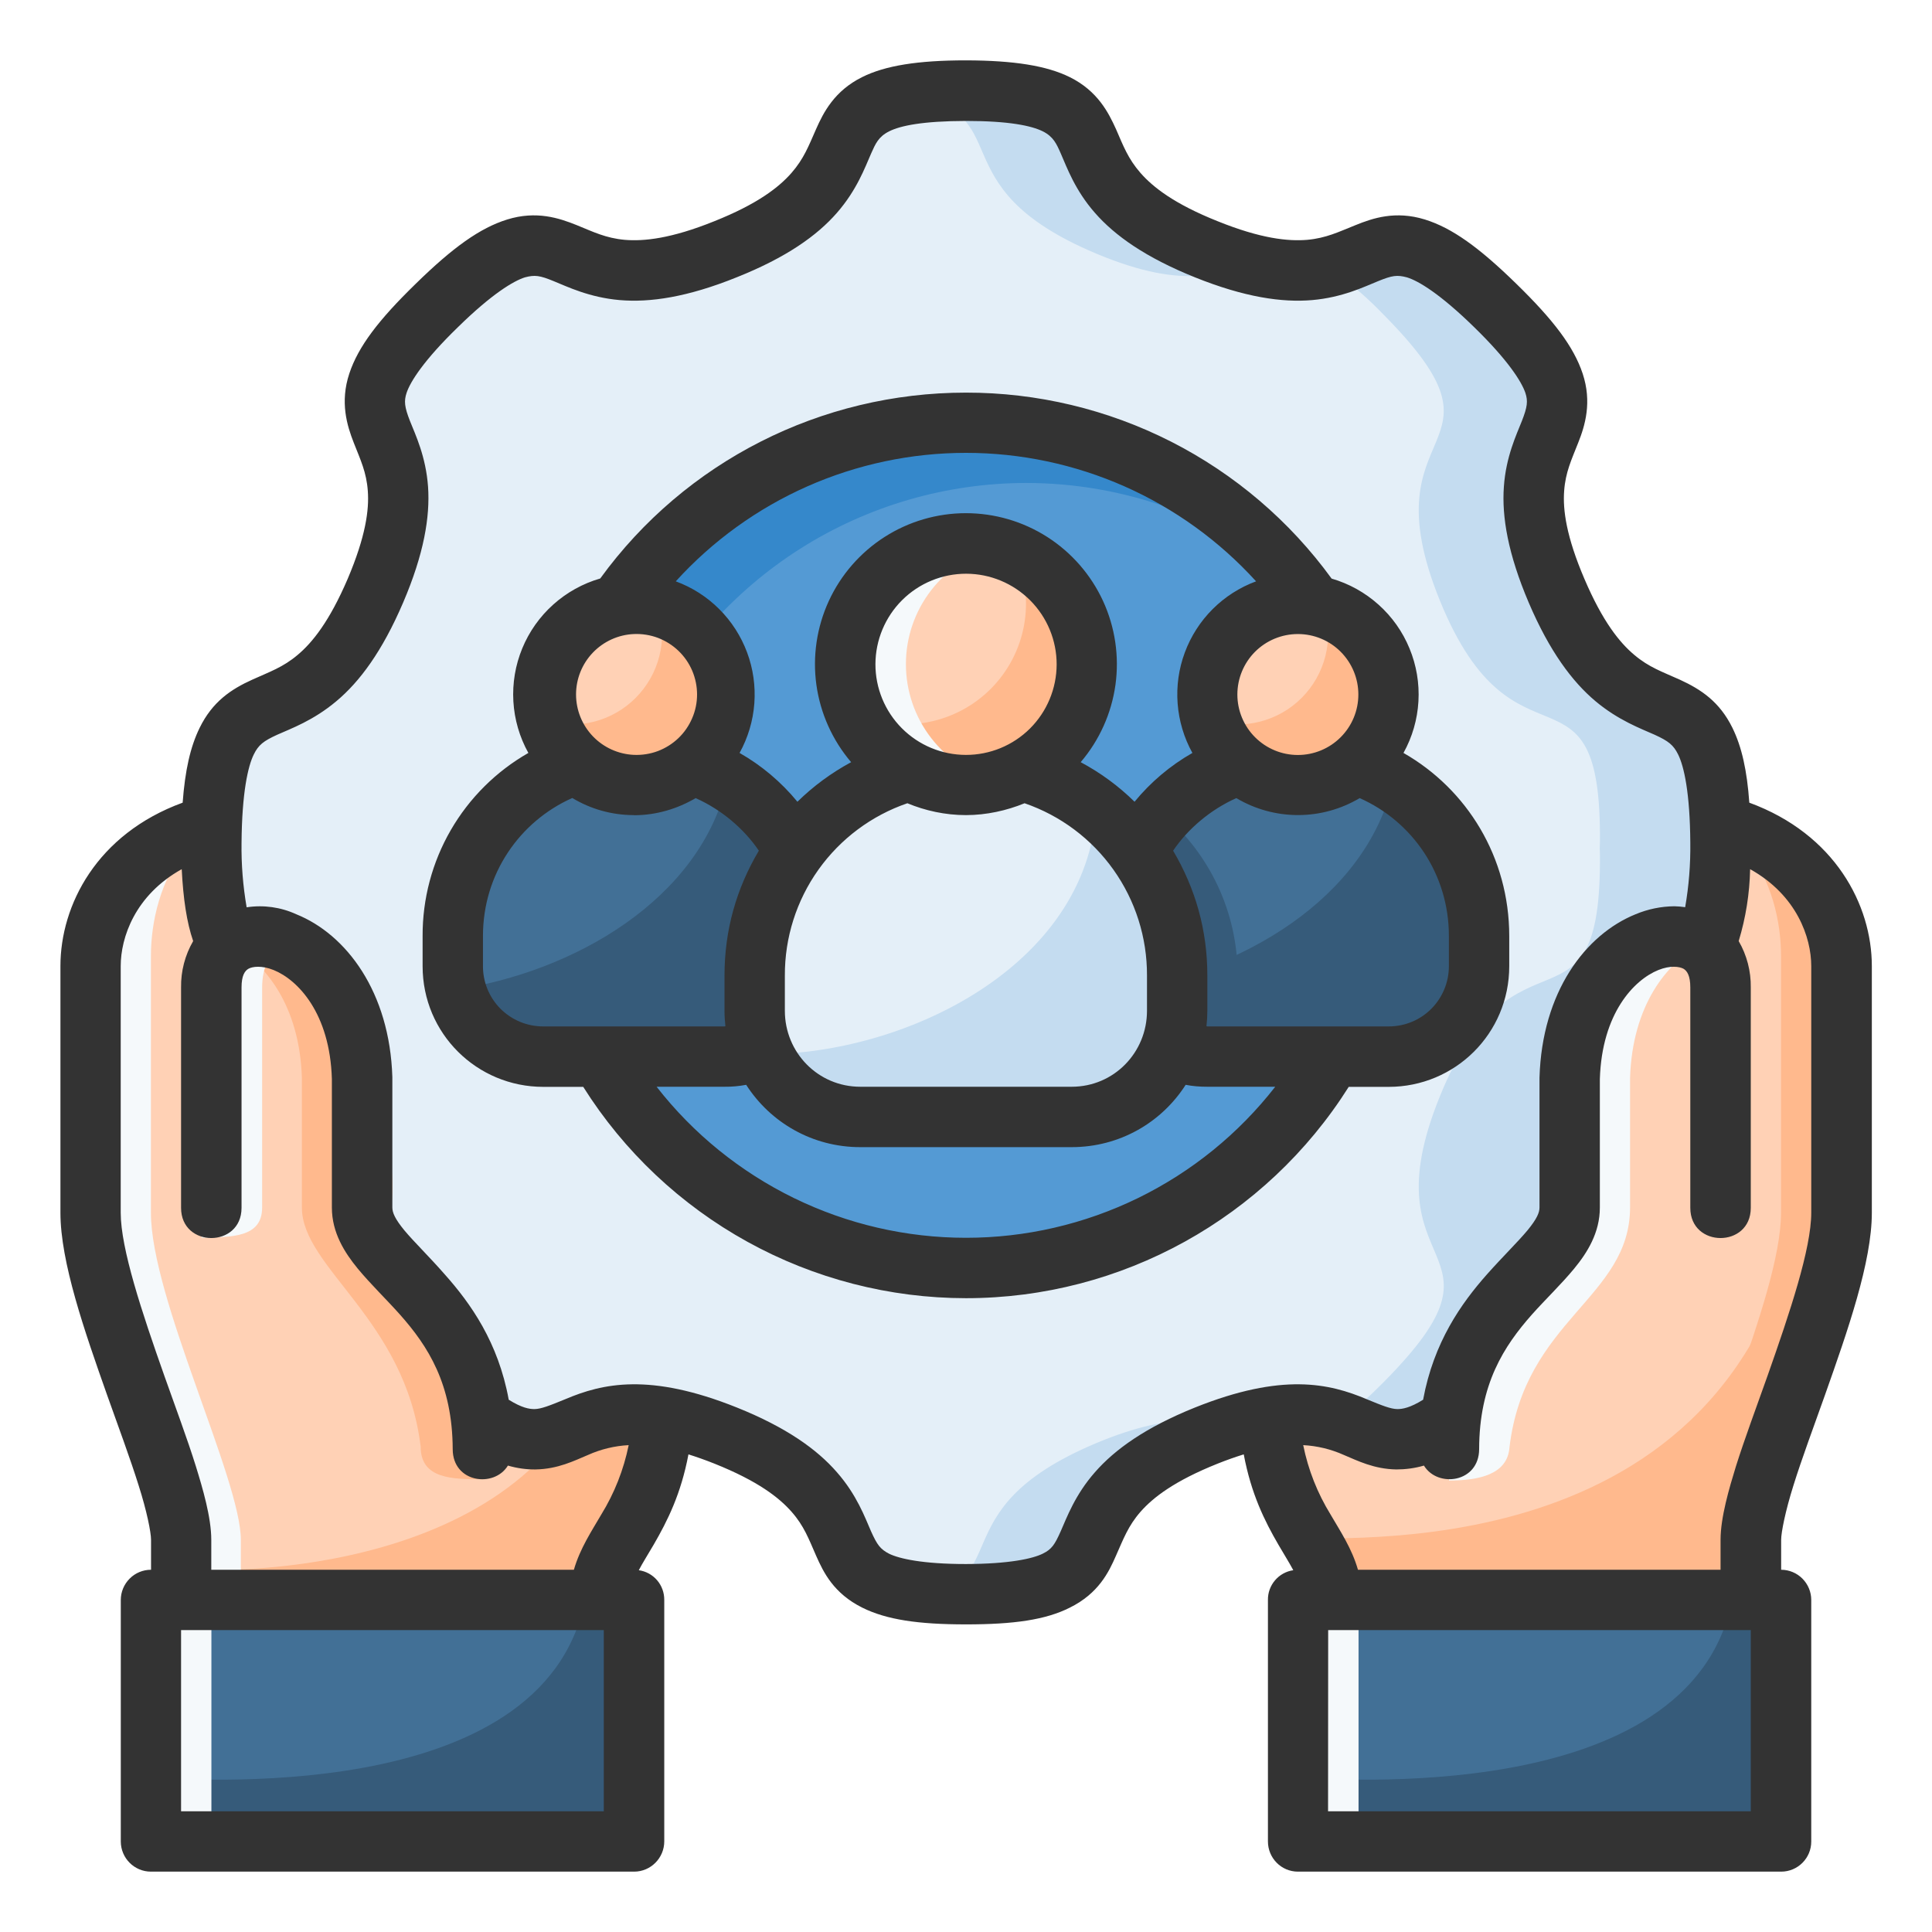 <svg width="50" height="50" viewBox="0 0 50 50" fill="none" xmlns="http://www.w3.org/2000/svg">
<path d="M32.855 36.792C33.112 39.503 34.474 39.993 34.474 41.407H45.331V39.851C45.331 38.286 47.658 33.6 47.658 31.386V24.739C47.658 23.555 47.221 21.951 45.804 21.116L32.855 36.792Z" fill="#FFD1B5"/>
<path d="M47.596 23.992C47.159 24.414 46.875 25.639 46.875 28.126C46.875 39.845 36.718 39.816 33.889 39.816C34.202 40.339 34.473 40.79 34.473 41.407H45.331V39.851C45.331 38.286 47.658 33.6 47.658 31.386V24.739C47.658 24.503 47.634 24.249 47.596 23.992Z" fill="#FFB98D"/>
<path d="M17.147 36.792C16.89 39.503 15.523 39.993 15.523 41.407H4.674V39.851C4.674 38.286 2.348 33.6 2.348 31.386V24.739C2.348 23.555 2.782 21.951 4.199 21.116L17.147 36.792Z" fill="#FFD1B5"/>
<path d="M15.613 34.935C13.962 40.935 5.467 40.625 5.467 40.625L4.67 40.628V41.407H15.524C15.524 39.99 16.889 39.503 17.146 36.789L15.613 34.935Z" fill="#FFB98D"/>
<path d="M31.484 37.353C36.249 35.348 35.302 39.438 38.931 35.776C42.56 32.115 38.452 33.125 40.392 28.365C42.332 23.602 44.577 27.16 44.532 22.111L44.529 21.957L44.532 21.804C44.577 16.755 42.332 20.313 40.392 15.55C38.452 10.79 42.56 11.8 38.931 8.138C35.299 4.477 36.249 8.563 31.484 6.558C26.724 4.55 30.344 2.392 25.002 2.345C19.658 2.389 23.284 4.553 18.518 6.558C13.752 8.566 14.703 4.474 11.074 8.138C7.442 11.8 11.549 10.79 9.609 15.55C7.669 20.313 5.425 16.755 5.469 21.804L5.475 21.957L5.469 22.111C5.425 27.16 7.669 23.602 9.609 28.365C11.549 33.125 7.445 32.115 11.074 35.776C14.703 39.438 13.752 35.348 18.515 37.353C23.284 39.361 19.658 41.526 25.002 41.57C30.344 41.526 26.721 39.361 31.484 37.353Z" fill="#E4EFF8"/>
<path d="M35.935 21.874C35.959 23.326 35.694 24.767 35.155 26.115C34.616 27.462 33.815 28.689 32.797 29.724C31.779 30.759 30.565 31.58 29.227 32.141C27.888 32.702 26.451 32.991 25 32.991C23.548 32.991 22.111 32.702 20.773 32.141C19.434 31.58 18.221 30.759 17.203 29.724C16.185 28.689 15.383 27.462 14.844 26.115C14.305 24.767 14.04 23.326 14.064 21.874C14.064 18.974 15.216 16.192 17.267 14.14C19.319 12.089 22.101 10.937 25.001 10.937C27.902 10.937 30.684 12.089 32.735 14.14C34.786 16.192 35.935 18.974 35.935 21.874Z" fill="#549AD4"/>
<path d="M25.002 10.937C22.101 10.937 19.319 12.089 17.268 14.14C15.217 16.192 14.065 18.974 14.065 21.874C14.066 23.495 14.427 25.096 15.123 26.56C15.818 28.024 16.83 29.315 18.086 30.34C16.781 28.737 15.958 26.796 15.71 24.744C15.463 22.691 15.803 20.611 16.69 18.744C17.577 16.876 18.975 15.299 20.722 14.193C22.469 13.088 24.494 12.501 26.561 12.499C29.082 12.502 31.527 13.376 33.476 14.971C32.452 13.711 31.159 12.696 29.694 11.999C28.228 11.301 26.625 10.938 25.002 10.937Z" fill="#3588CB"/>
<path d="M25 41.57C24.477 41.571 23.954 41.536 23.436 41.464C26.462 41.006 24.165 39.119 28.358 37.353C30.484 36.459 31.458 36.778 32.223 37.079C31.99 37.155 31.751 37.241 31.485 37.353C26.719 39.361 30.342 41.526 25 41.57ZM36.555 37.359C35.891 37.424 35.415 37.008 34.597 36.84C34.937 36.594 35.33 36.252 35.802 35.776C39.434 32.115 35.327 33.125 37.267 28.365C39.206 23.599 41.451 27.16 41.406 22.111L41.401 21.957L41.406 21.801C41.451 16.752 39.206 20.31 37.267 15.55C35.327 10.787 39.431 11.8 35.802 8.138C35.43 7.751 35.027 7.396 34.597 7.075C36.103 6.762 36.437 5.622 38.929 8.138C42.558 11.8 38.451 10.787 40.391 15.55C42.331 20.31 44.575 16.752 44.531 21.801L44.528 21.957L44.531 22.111C44.575 27.16 42.331 23.599 40.391 28.362C38.451 33.125 42.558 32.112 38.929 35.773C37.795 36.919 37.107 37.309 36.555 37.359ZM31.021 7.137C30.384 7.181 29.551 7.06 28.358 6.558C24.165 4.793 26.462 2.909 23.439 2.451C23.852 2.392 24.357 2.354 25 2.348C30.342 2.392 26.719 4.556 31.482 6.561C31.748 6.674 31.99 6.759 32.223 6.836C31.842 7.003 31.436 7.102 31.021 7.137Z" fill="#C4DCF0"/>
<path d="M37.501 37.501C37.51 33.603 40.625 32.812 40.625 31.25V27.898C40.743 23.992 44.532 23.212 44.532 25.557V31.256L37.501 37.501ZM12.499 37.501C12.491 33.603 9.375 32.812 9.375 31.25V27.898C9.257 23.992 5.469 23.212 5.469 25.557V31.256L12.499 37.501Z" fill="#FFD1B5"/>
<path d="M6.674 24.237C6.42 24.235 6.172 24.312 5.965 24.458C6.874 24.904 7.757 26.047 7.813 27.898V31.25C7.813 32.815 10.489 34.144 10.887 37.442C10.887 38.283 11.72 38.283 12.499 38.283C12.491 34.386 9.375 32.812 9.375 31.25V27.898C9.302 25.459 7.796 24.237 6.674 24.237Z" fill="#FFB98D"/>
<path d="M4.195 21.113C2.778 21.951 2.344 23.555 2.344 24.739V31.383C2.344 33.6 4.668 38.289 4.668 39.851V41.407H6.233V39.851C6.233 38.286 3.906 33.6 3.906 31.386V24.739C3.906 23.862 4.148 22.758 4.845 21.904L4.195 21.113Z" fill="#F5F9FB"/>
<path d="M3.906 41.407H16.405V47.658H3.906V41.407Z" fill="#427096"/>
<path d="M15.139 41.407C14.07 46.837 4.686 46.014 3.906 46.014V47.658H16.405V41.407H15.139Z" fill="#365B7A"/>
<path d="M3.906 41.407V47.658H5.471V41.407H3.906Z" fill="#F5F9FB"/>
<path d="M33.594 41.407H46.093V47.658H33.594V41.407Z" fill="#427096"/>
<path d="M44.826 41.407C43.757 46.837 34.373 46.014 33.594 46.014V47.658H46.093V41.407H44.826Z" fill="#365B7A"/>
<path d="M6.784 31.25V25.557C6.784 25.031 6.979 24.671 7.277 24.458C7.014 24.321 6.723 24.246 6.426 24.237C5.753 24.237 5.219 24.68 5.219 25.557V32.032C6.001 32.014 6.784 32.032 6.784 31.25Z" fill="#F5F9FB"/>
<path d="M45.804 21.113L45.154 21.901C45.854 22.758 46.093 23.862 46.093 24.736V31.386C46.093 33.6 43.77 38.289 43.77 39.851V41.407H45.332V39.851C45.332 38.286 47.658 33.6 47.658 31.386V24.739C47.658 23.555 47.221 21.951 45.804 21.113Z" fill="#FFB98D"/>
<path d="M43.326 24.23C42.204 24.23 40.698 25.453 40.624 27.892V31.244C40.624 32.809 37.509 34.418 37.5 38.316C38.282 38.316 39.015 38.156 39.065 37.459C39.458 34.146 42.186 33.594 42.186 31.244V27.892C42.245 26.041 43.125 24.898 44.038 24.452C43.83 24.305 43.581 24.228 43.326 24.23Z" fill="#F5F9FB"/>
<path d="M33.594 41.407V47.658H35.159V41.407H33.594Z" fill="#F5F9FB"/>
<path d="M15.204 19.678C14.193 19.933 13.296 20.519 12.656 21.343C12.016 22.166 11.67 23.179 11.672 24.222V25.002C11.672 26.301 12.717 27.343 14.016 27.343H18.703C20.002 27.343 21.047 26.298 21.047 25.002V24.222C21.047 22.025 19.553 20.189 17.518 19.675L15.204 19.678Z" fill="#427096"/>
<path d="M28.124 17.185C28.124 18.014 27.795 18.809 27.209 19.395C26.622 19.981 25.828 20.311 24.999 20.311C24.17 20.311 23.375 19.981 22.788 19.395C22.202 18.809 21.873 18.014 21.873 17.185C21.873 16.356 22.202 15.561 22.788 14.975C23.375 14.389 24.17 14.06 24.999 14.06C25.828 14.06 26.622 14.389 27.209 14.975C27.795 15.561 28.124 16.356 28.124 17.185Z" fill="#FFD1B5"/>
<path d="M18.821 20.236C18.127 23.28 14.841 25.164 11.764 25.616C11.897 26.111 12.19 26.549 12.597 26.862C13.005 27.174 13.503 27.343 14.017 27.343H18.313C18.673 27.343 19.03 27.272 19.362 27.134C19.695 26.996 19.997 26.793 20.251 26.538C20.505 26.283 20.706 25.98 20.843 25.647C20.979 25.314 21.049 24.957 21.047 24.597V24.222C21.049 23.423 20.845 22.636 20.455 21.938C20.065 21.24 19.503 20.654 18.821 20.236Z" fill="#365B7A"/>
<path d="M23.652 19.923C22.47 20.224 21.422 20.911 20.674 21.875C19.927 22.84 19.523 24.027 19.527 25.247V26.162C19.527 27.683 20.747 28.908 22.262 28.908H27.733C28.093 28.908 28.45 28.837 28.782 28.699C29.115 28.561 29.417 28.358 29.671 28.103C29.925 27.848 30.126 27.545 30.263 27.212C30.399 26.879 30.469 26.522 30.468 26.162V25.247C30.468 22.672 28.72 20.522 26.348 19.923H23.652Z" fill="#E4EFF8"/>
<path d="M26.279 14.342C26.538 14.919 26.616 15.562 26.502 16.184C26.388 16.807 26.087 17.38 25.64 17.828C25.192 18.276 24.62 18.577 23.997 18.693C23.375 18.808 22.732 18.731 22.154 18.473C22.362 18.934 22.678 19.339 23.076 19.651C23.475 19.963 23.943 20.174 24.44 20.265C24.938 20.356 25.451 20.325 25.934 20.175C26.417 20.024 26.856 19.759 27.214 19.401C27.571 19.043 27.837 18.603 27.987 18.12C28.137 17.637 28.168 17.124 28.076 16.627C27.985 16.129 27.774 15.661 27.461 15.263C27.149 14.865 26.744 14.549 26.282 14.342H26.279Z" fill="#FFB98D"/>
<path d="M25.002 14.065C24.558 14.064 24.119 14.158 23.715 14.341C23.31 14.523 22.949 14.79 22.656 15.123C22.362 15.455 22.143 15.847 22.013 16.271C21.882 16.695 21.844 17.143 21.9 17.583C21.956 18.023 22.105 18.447 22.338 18.825C22.57 19.203 22.881 19.527 23.248 19.776C23.616 20.024 24.032 20.192 24.469 20.267C24.907 20.343 25.355 20.324 25.785 20.212C25.115 20.039 24.522 19.648 24.099 19.101C23.675 18.554 23.445 17.881 23.445 17.19C23.444 16.498 23.674 15.826 24.097 15.278C24.52 14.731 25.112 14.339 25.782 14.165C25.527 14.099 25.265 14.065 25.002 14.065Z" fill="#F5F9FB"/>
<path d="M32.435 19.678C31.424 19.934 30.529 20.52 29.889 21.343C29.25 22.166 28.904 23.18 28.906 24.222V25.002C28.906 26.301 29.952 27.343 31.248 27.343H35.937C37.236 27.343 38.281 26.298 38.281 25.002V24.222C38.281 22.025 36.784 20.189 34.75 19.675L32.435 19.678Z" fill="#427096"/>
<path d="M30.12 21.086C29.339 21.944 28.906 23.062 28.906 24.222V25.001C28.906 26.301 29.951 27.343 31.248 27.343H31.753C31.933 26.975 32.027 26.571 32.03 26.162V25.247C32.03 23.575 31.286 22.093 30.12 21.086Z" fill="#365B7A"/>
<path d="M36.053 20.236C35.359 23.28 32.073 25.164 28.996 25.616C29.129 26.111 29.422 26.549 29.83 26.862C30.237 27.174 30.736 27.343 31.249 27.343H35.548C35.908 27.343 36.265 27.272 36.597 27.134C36.93 26.996 37.232 26.793 37.486 26.538C37.74 26.283 37.941 25.98 38.078 25.647C38.215 25.314 38.284 24.957 38.283 24.597V24.222C38.284 23.423 38.08 22.636 37.691 21.938C37.301 21.24 36.738 20.654 36.056 20.236H36.053Z" fill="#365B7A"/>
<path d="M28.373 20.941C28.125 25.002 23.439 27.284 19.771 27.284C20.2 28.241 21.15 28.908 22.267 28.908H27.735C28.095 28.908 28.452 28.837 28.784 28.699C29.117 28.561 29.419 28.358 29.673 28.103C29.927 27.848 30.128 27.545 30.265 27.212C30.401 26.879 30.471 26.522 30.47 26.162V25.247C30.47 23.49 29.643 21.942 28.373 20.941Z" fill="#C4DCF0"/>
<path d="M35.936 17.968C35.947 18.283 35.895 18.596 35.782 18.89C35.669 19.184 35.498 19.453 35.28 19.679C35.061 19.906 34.799 20.086 34.509 20.209C34.219 20.332 33.907 20.396 33.593 20.396C33.278 20.396 32.966 20.332 32.676 20.209C32.386 20.086 32.124 19.906 31.906 19.679C31.687 19.453 31.516 19.184 31.403 18.89C31.291 18.596 31.238 18.283 31.25 17.968C31.25 17.346 31.497 16.75 31.936 16.31C32.376 15.87 32.972 15.623 33.594 15.623C34.216 15.623 34.812 15.87 35.252 16.31C35.692 16.75 35.936 17.346 35.936 17.968Z" fill="#FFD1B5"/>
<path d="M34.272 15.727C34.395 16.132 34.405 16.564 34.302 16.975C34.199 17.386 33.986 17.762 33.686 18.062C33.387 18.362 33.011 18.575 32.6 18.678C32.189 18.782 31.758 18.772 31.352 18.65C31.469 19.038 31.685 19.389 31.978 19.669C32.272 19.948 32.632 20.147 33.026 20.246C33.419 20.344 33.831 20.339 34.221 20.231C34.612 20.123 34.968 19.915 35.255 19.628C35.541 19.342 35.748 18.986 35.856 18.595C35.964 18.204 35.968 17.792 35.869 17.399C35.77 17.006 35.571 16.645 35.291 16.352C35.011 16.059 34.66 15.843 34.272 15.727Z" fill="#FFB98D"/>
<path d="M18.699 17.968C18.699 18.59 18.452 19.186 18.012 19.626C17.573 20.066 16.976 20.313 16.354 20.313C15.732 20.313 15.136 20.066 14.697 19.626C14.257 19.186 14.01 18.59 14.01 17.968C14.01 17.346 14.257 16.75 14.697 16.31C15.136 15.87 15.732 15.623 16.354 15.623C16.976 15.623 17.573 15.87 18.012 16.31C18.452 16.75 18.699 17.346 18.699 17.968Z" fill="#FFD1B5"/>
<path d="M17.035 15.727C17.158 16.133 17.168 16.565 17.065 16.976C16.962 17.388 16.748 17.764 16.448 18.064C16.148 18.364 15.773 18.577 15.361 18.68C14.949 18.783 14.518 18.773 14.111 18.65C14.229 19.038 14.445 19.388 14.738 19.668C15.031 19.947 15.392 20.146 15.785 20.245C16.178 20.343 16.59 20.338 16.98 20.23C17.371 20.122 17.727 19.915 18.013 19.628C18.3 19.342 18.507 18.986 18.615 18.596C18.723 18.205 18.728 17.793 18.629 17.4C18.531 17.007 18.332 16.646 18.053 16.353C17.773 16.06 17.422 15.844 17.035 15.727Z" fill="#FFB98D"/>
<path d="M21.118 3.346C20.926 3.78 20.805 4.107 20.483 4.476C20.158 4.846 19.609 5.277 18.487 5.725C17.368 6.177 16.662 6.248 16.169 6.207C15.676 6.162 15.36 6.003 14.917 5.823C14.474 5.646 13.884 5.445 13.125 5.681C12.422 5.9 11.722 6.402 10.762 7.341C9.797 8.28 9.274 8.965 9.041 9.665C8.793 10.409 8.982 11.017 9.156 11.46C9.33 11.903 9.484 12.219 9.519 12.706C9.555 13.19 9.466 13.881 8.997 14.983C8.524 16.084 8.084 16.63 7.703 16.949C7.322 17.271 6.977 17.386 6.528 17.59C5.979 17.838 5.498 18.16 5.167 18.836C4.925 19.329 4.789 19.94 4.727 20.773C2.503 21.585 1.564 23.428 1.564 25.002V31.385C1.564 32.661 2.185 34.442 2.769 36.095C3.064 36.922 3.377 37.769 3.587 38.44C3.8 39.107 3.909 39.656 3.909 39.851V40.625C3.701 40.625 3.502 40.707 3.356 40.854C3.209 41.001 3.126 41.2 3.126 41.407V47.655C3.126 48.087 3.475 48.438 3.906 48.438H16.411C16.842 48.438 17.191 48.084 17.191 47.655V41.407C17.193 41.221 17.128 41.04 17.007 40.898C16.886 40.756 16.717 40.663 16.532 40.637C16.63 40.448 16.754 40.256 16.916 39.978C17.279 39.352 17.625 38.658 17.817 37.639C18.026 37.705 18.245 37.781 18.49 37.879C19.612 38.328 20.161 38.756 20.486 39.125C20.811 39.494 20.929 39.825 21.121 40.262C21.313 40.696 21.576 41.236 22.314 41.605C22.943 41.918 23.761 42.039 25.001 42.039C26.241 42.039 27.062 41.921 27.688 41.605C28.426 41.239 28.692 40.696 28.881 40.262C29.076 39.825 29.194 39.494 29.516 39.125C29.841 38.756 30.39 38.328 31.512 37.879C31.757 37.781 31.976 37.705 32.188 37.639C32.38 38.658 32.722 39.352 33.086 39.978C33.248 40.256 33.372 40.451 33.47 40.637C33.285 40.664 33.117 40.757 32.997 40.899C32.876 41.041 32.811 41.221 32.814 41.407V47.655C32.814 48.087 33.16 48.438 33.591 48.438H46.096C46.53 48.438 46.878 48.084 46.875 47.655V41.407C46.875 41.2 46.793 41.002 46.647 40.855C46.501 40.708 46.303 40.626 46.096 40.625V39.851C46.096 39.656 46.205 39.107 46.415 38.44C46.624 37.769 46.94 36.919 47.233 36.095C47.817 34.442 48.443 32.661 48.443 31.385V25.002C48.443 23.428 47.495 21.588 45.272 20.773C45.213 19.94 45.077 19.329 44.835 18.836C44.501 18.157 44.02 17.841 43.474 17.59C43.022 17.386 42.676 17.271 42.296 16.949C41.915 16.63 41.475 16.084 41.005 14.983C40.533 13.881 40.444 13.19 40.48 12.706C40.515 12.219 40.669 11.903 40.843 11.46C41.02 11.017 41.206 10.409 40.958 9.665C40.725 8.968 40.202 8.28 39.239 7.341C38.277 6.402 37.58 5.9 36.877 5.681C36.115 5.445 35.525 5.646 35.082 5.826C34.639 6.003 34.323 6.162 33.83 6.207C33.337 6.248 32.631 6.177 31.512 5.725C30.39 5.277 29.841 4.846 29.516 4.476C29.194 4.107 29.073 3.78 28.884 3.346C28.686 2.909 28.405 2.353 27.685 1.996C27.089 1.701 26.244 1.565 24.998 1.562C23.752 1.562 22.907 1.698 22.311 1.996C21.593 2.353 21.31 2.911 21.118 3.346ZM39.842 31.25C39.842 31.383 39.774 31.545 39.532 31.84C39.287 32.135 38.9 32.511 38.48 32.983C37.819 33.73 37.105 34.734 36.83 36.225C36.49 36.435 36.298 36.467 36.163 36.467C35.991 36.464 35.776 36.379 35.374 36.213C34.4 35.8 33.183 35.522 30.927 36.426C29.649 36.94 28.854 37.51 28.338 38.1C27.821 38.688 27.611 39.269 27.452 39.627C27.295 39.981 27.215 40.096 26.988 40.208C26.728 40.338 26.12 40.474 24.998 40.477C23.876 40.477 23.271 40.338 23.011 40.211C22.783 40.093 22.701 39.984 22.541 39.627C22.385 39.272 22.175 38.688 21.658 38.1C21.145 37.51 20.35 36.94 19.069 36.426C16.813 35.522 15.596 35.8 14.625 36.213C14.22 36.379 14.005 36.464 13.833 36.467C13.698 36.467 13.509 36.438 13.166 36.225C12.894 34.734 12.177 33.73 11.512 32.983C11.099 32.511 10.709 32.135 10.464 31.84C10.222 31.545 10.154 31.383 10.154 31.25V27.875C10.086 25.672 8.964 24.183 7.668 23.661C7.267 23.477 6.82 23.414 6.383 23.481C6.288 22.929 6.243 22.369 6.251 21.809C6.262 20.516 6.416 19.834 6.567 19.527C6.688 19.279 6.818 19.178 7.172 19.016C7.526 18.857 8.108 18.65 8.707 18.145C9.307 17.643 9.891 16.86 10.432 15.597C10.972 14.336 11.132 13.376 11.078 12.597C11.022 11.817 10.754 11.256 10.609 10.893C10.467 10.53 10.452 10.379 10.523 10.166C10.618 9.88 10.966 9.325 11.852 8.466C12.732 7.603 13.293 7.27 13.585 7.178C13.842 7.11 13.969 7.128 14.329 7.276C14.69 7.423 15.254 7.698 16.036 7.766C16.819 7.834 17.79 7.692 19.069 7.175C20.35 6.664 21.145 6.098 21.658 5.51C22.175 4.919 22.385 4.335 22.544 3.974C22.659 3.715 22.736 3.537 23.011 3.399C23.306 3.251 23.882 3.133 24.998 3.13C26.117 3.13 26.693 3.254 26.988 3.399C27.26 3.537 27.34 3.715 27.455 3.977C27.611 4.332 27.821 4.922 28.338 5.51C28.854 6.1 29.649 6.664 30.927 7.178C32.206 7.692 33.18 7.834 33.96 7.766C34.742 7.698 35.303 7.423 35.666 7.276C36.03 7.128 36.154 7.11 36.411 7.178C36.706 7.267 37.267 7.603 38.147 8.463C39.033 9.325 39.378 9.88 39.476 10.166C39.547 10.379 39.529 10.53 39.387 10.893C39.245 11.253 38.974 11.817 38.92 12.597C38.864 13.376 39.027 14.336 39.564 15.597C40.102 16.858 40.692 17.643 41.289 18.145C41.888 18.647 42.47 18.857 42.824 19.016C43.178 19.178 43.308 19.279 43.429 19.524C43.583 19.834 43.736 20.516 43.745 21.809C43.752 22.369 43.708 22.927 43.612 23.478C43.52 23.464 43.426 23.456 43.332 23.454C42.987 23.457 42.646 23.528 42.328 23.661C41.032 24.186 39.907 25.669 39.842 27.889V31.25ZM15.534 14.971C15.084 15.101 14.668 15.332 14.319 15.645C13.969 15.958 13.695 16.346 13.516 16.78C13.337 17.214 13.259 17.682 13.286 18.151C13.313 18.619 13.446 19.076 13.674 19.486C12.839 19.963 12.146 20.653 11.665 21.485C11.184 22.318 10.933 23.263 10.937 24.225V25.004C10.937 26.747 12.342 28.128 14.061 28.128H15.094C16.149 29.802 17.611 31.181 19.343 32.137C21.074 33.093 23.02 33.596 24.998 33.597C29.032 33.597 32.764 31.521 34.905 28.128H35.938C37.654 28.128 39.059 26.75 39.059 25.004V24.225C39.059 22.187 37.967 20.425 36.322 19.486C36.55 19.076 36.682 18.62 36.709 18.151C36.736 17.683 36.657 17.215 36.478 16.782C36.3 16.348 36.026 15.961 35.676 15.648C35.327 15.335 34.912 15.104 34.462 14.974C33.377 13.481 31.953 12.267 30.308 11.43C28.663 10.594 26.843 10.159 24.998 10.161C21.251 10.161 17.737 11.938 15.534 14.971ZM32.507 15.045C32.085 15.2 31.702 15.446 31.383 15.764C31.065 16.082 30.819 16.465 30.663 16.887C30.506 17.308 30.443 17.759 30.477 18.207C30.511 18.656 30.641 19.092 30.859 19.486C30.287 19.812 29.78 20.24 29.362 20.749C28.949 20.343 28.48 19.998 27.968 19.725C28.453 19.157 28.765 18.462 28.868 17.723C28.97 16.983 28.858 16.23 28.546 15.552C28.233 14.874 27.733 14.3 27.104 13.897C26.475 13.495 25.744 13.281 24.998 13.281C24.251 13.281 23.52 13.495 22.892 13.897C22.263 14.3 21.763 14.874 21.45 15.552C21.138 16.23 21.026 16.983 21.128 17.723C21.231 18.462 21.543 19.157 22.027 19.725C21.511 20.005 21.053 20.342 20.637 20.749C20.219 20.24 19.712 19.812 19.14 19.486C19.358 19.092 19.488 18.656 19.522 18.207C19.555 17.758 19.492 17.308 19.335 16.886C19.178 16.464 18.932 16.081 18.613 15.763C18.295 15.445 17.911 15.2 17.489 15.045C18.44 13.998 19.599 13.161 20.892 12.588C22.185 12.016 23.584 11.72 24.998 11.72C26.412 11.72 27.811 12.016 29.104 12.588C30.397 13.161 31.556 13.998 32.507 15.045ZM22.656 17.188C22.658 16.567 22.906 15.971 23.346 15.532C23.787 15.093 24.384 14.847 25.005 14.848C25.627 14.849 26.223 15.098 26.662 15.538C27.101 15.979 27.347 16.575 27.346 17.197C27.344 17.819 27.096 18.415 26.656 18.854C26.215 19.293 25.618 19.538 24.997 19.537C24.375 19.536 23.779 19.288 23.34 18.847C22.901 18.407 22.655 17.81 22.656 17.188ZM16.408 16.409C16.619 16.4 16.83 16.434 17.028 16.508C17.225 16.583 17.406 16.697 17.558 16.843C17.711 16.989 17.832 17.165 17.915 17.359C17.997 17.553 18.04 17.763 18.04 17.974C18.04 18.185 17.997 18.394 17.913 18.588C17.83 18.782 17.709 18.958 17.556 19.104C17.403 19.25 17.223 19.363 17.025 19.438C16.827 19.512 16.616 19.545 16.405 19.536C16.002 19.518 15.622 19.346 15.343 19.055C15.064 18.763 14.908 18.376 14.908 17.972C14.908 17.569 15.064 17.181 15.343 16.89C15.622 16.599 16.002 16.426 16.405 16.409H16.408ZM33.591 16.409C34.006 16.409 34.404 16.574 34.697 16.868C34.99 17.162 35.155 17.56 35.154 17.975C35.154 18.39 34.989 18.788 34.695 19.081C34.401 19.375 34.003 19.539 33.588 19.539C33.173 19.539 32.775 19.374 32.481 19.08C32.188 18.787 32.023 18.389 32.023 17.974C32.023 17.559 32.188 17.161 32.481 16.867C32.775 16.574 33.173 16.409 33.588 16.409H33.591ZM22.264 28.125C21.171 28.125 20.312 27.24 20.312 26.159V25.247C20.308 24.265 20.612 23.307 21.181 22.507C21.75 21.708 22.555 21.106 23.483 20.788C23.944 20.98 24.463 21.095 24.998 21.095C25.529 21.095 26.055 20.977 26.516 20.788C27.444 21.107 28.248 21.708 28.816 22.508C29.385 23.308 29.688 24.265 29.684 25.247V26.159C29.684 27.24 28.828 28.125 27.735 28.125H22.264ZM16.408 21.098C16.987 21.098 17.536 20.93 18.003 20.655C18.673 20.953 19.258 21.452 19.639 22.016C19.06 22.991 18.75 24.068 18.75 25.247V26.159C18.75 26.295 18.759 26.425 18.773 26.558C18.759 26.558 18.765 26.564 18.75 26.564H14.061C13.855 26.564 13.651 26.524 13.461 26.446C13.271 26.367 13.099 26.252 12.953 26.107C12.808 25.961 12.693 25.788 12.615 25.598C12.537 25.408 12.498 25.204 12.499 24.998V24.222C12.499 22.622 13.444 21.26 14.811 20.652C15.277 20.933 15.824 21.095 16.405 21.095L16.408 21.098ZM37.497 24.222V25.002C37.497 25.855 36.818 26.564 35.935 26.564H31.246C31.234 26.564 31.237 26.558 31.223 26.558C31.238 26.425 31.246 26.292 31.246 26.159V25.247C31.246 24.068 30.936 22.991 30.36 22.016C30.741 21.452 31.326 20.953 31.996 20.655C32.479 20.942 33.03 21.094 33.592 21.094C34.154 21.094 34.706 20.942 35.188 20.655C36.555 21.26 37.497 22.622 37.497 24.222ZM4.999 24.355C4.788 24.719 4.68 25.133 4.686 25.554V31.259C4.686 32.301 6.251 32.301 6.251 31.259V25.554C6.251 25.252 6.333 25.125 6.434 25.069C6.534 25.016 6.767 24.978 7.083 25.105C7.709 25.359 8.539 26.221 8.589 27.925V31.253C8.589 31.902 8.92 32.419 9.259 32.832C9.602 33.246 9.989 33.615 10.352 34.022C11.075 34.837 11.71 35.818 11.716 37.507C11.719 38.375 12.788 38.514 13.145 37.929C13.385 38 13.633 38.032 13.857 38.029C14.439 38.02 14.864 37.802 15.218 37.654C15.55 37.505 15.906 37.419 16.27 37.4C16.141 38.036 15.901 38.644 15.561 39.196C15.316 39.618 15.012 40.07 14.852 40.625H5.468V39.851C5.468 39.267 5.244 38.514 5.069 37.947C4.845 37.229 4.541 36.42 4.252 35.602C3.673 33.963 3.124 32.316 3.124 31.385V25.002C3.124 24.263 3.493 23.168 4.703 22.494C4.742 23.265 4.833 23.873 4.999 24.355ZM46.875 25.002V31.385C46.875 32.316 46.323 33.963 45.745 35.602C45.455 36.42 45.154 37.226 44.926 37.947C44.752 38.514 44.528 39.267 44.528 39.851V40.625H35.144C34.984 40.067 34.68 39.618 34.435 39.196C34.095 38.644 33.855 38.036 33.727 37.4C34.09 37.419 34.446 37.505 34.778 37.654C35.132 37.802 35.557 38.02 36.139 38.029C36.366 38.029 36.611 38 36.851 37.929C37.208 38.514 38.277 38.372 38.28 37.504C38.283 35.818 38.923 34.837 39.647 34.019C40.007 33.615 40.397 33.246 40.739 32.832C41.079 32.419 41.404 31.902 41.404 31.253V27.925C41.457 26.221 42.29 25.359 42.916 25.105C43.229 24.978 43.462 25.016 43.565 25.069C43.663 25.125 43.745 25.252 43.745 25.554V31.259C43.745 32.301 45.31 32.301 45.31 31.259V25.554C45.316 25.133 45.208 24.719 44.997 24.355C45.181 23.751 45.28 23.125 45.293 22.494C46.503 23.168 46.875 24.266 46.875 25.002ZM16.993 28.125H18.75C18.938 28.127 19.126 28.11 19.311 28.075C19.937 29.05 21.023 29.688 22.264 29.688H27.732C28.973 29.688 30.059 29.053 30.685 28.075C30.868 28.111 31.054 28.125 31.246 28.125H33.003C32.054 29.343 30.84 30.327 29.453 31.005C28.066 31.682 26.543 32.034 25 32.034C23.456 32.034 21.933 31.682 20.546 31.005C19.159 30.327 17.942 29.343 16.993 28.125ZM4.686 42.187H15.626V46.876H4.686V42.187ZM34.373 42.187H45.31V46.876H34.37L34.373 42.187Z" fill="#333333"/>
</svg>

